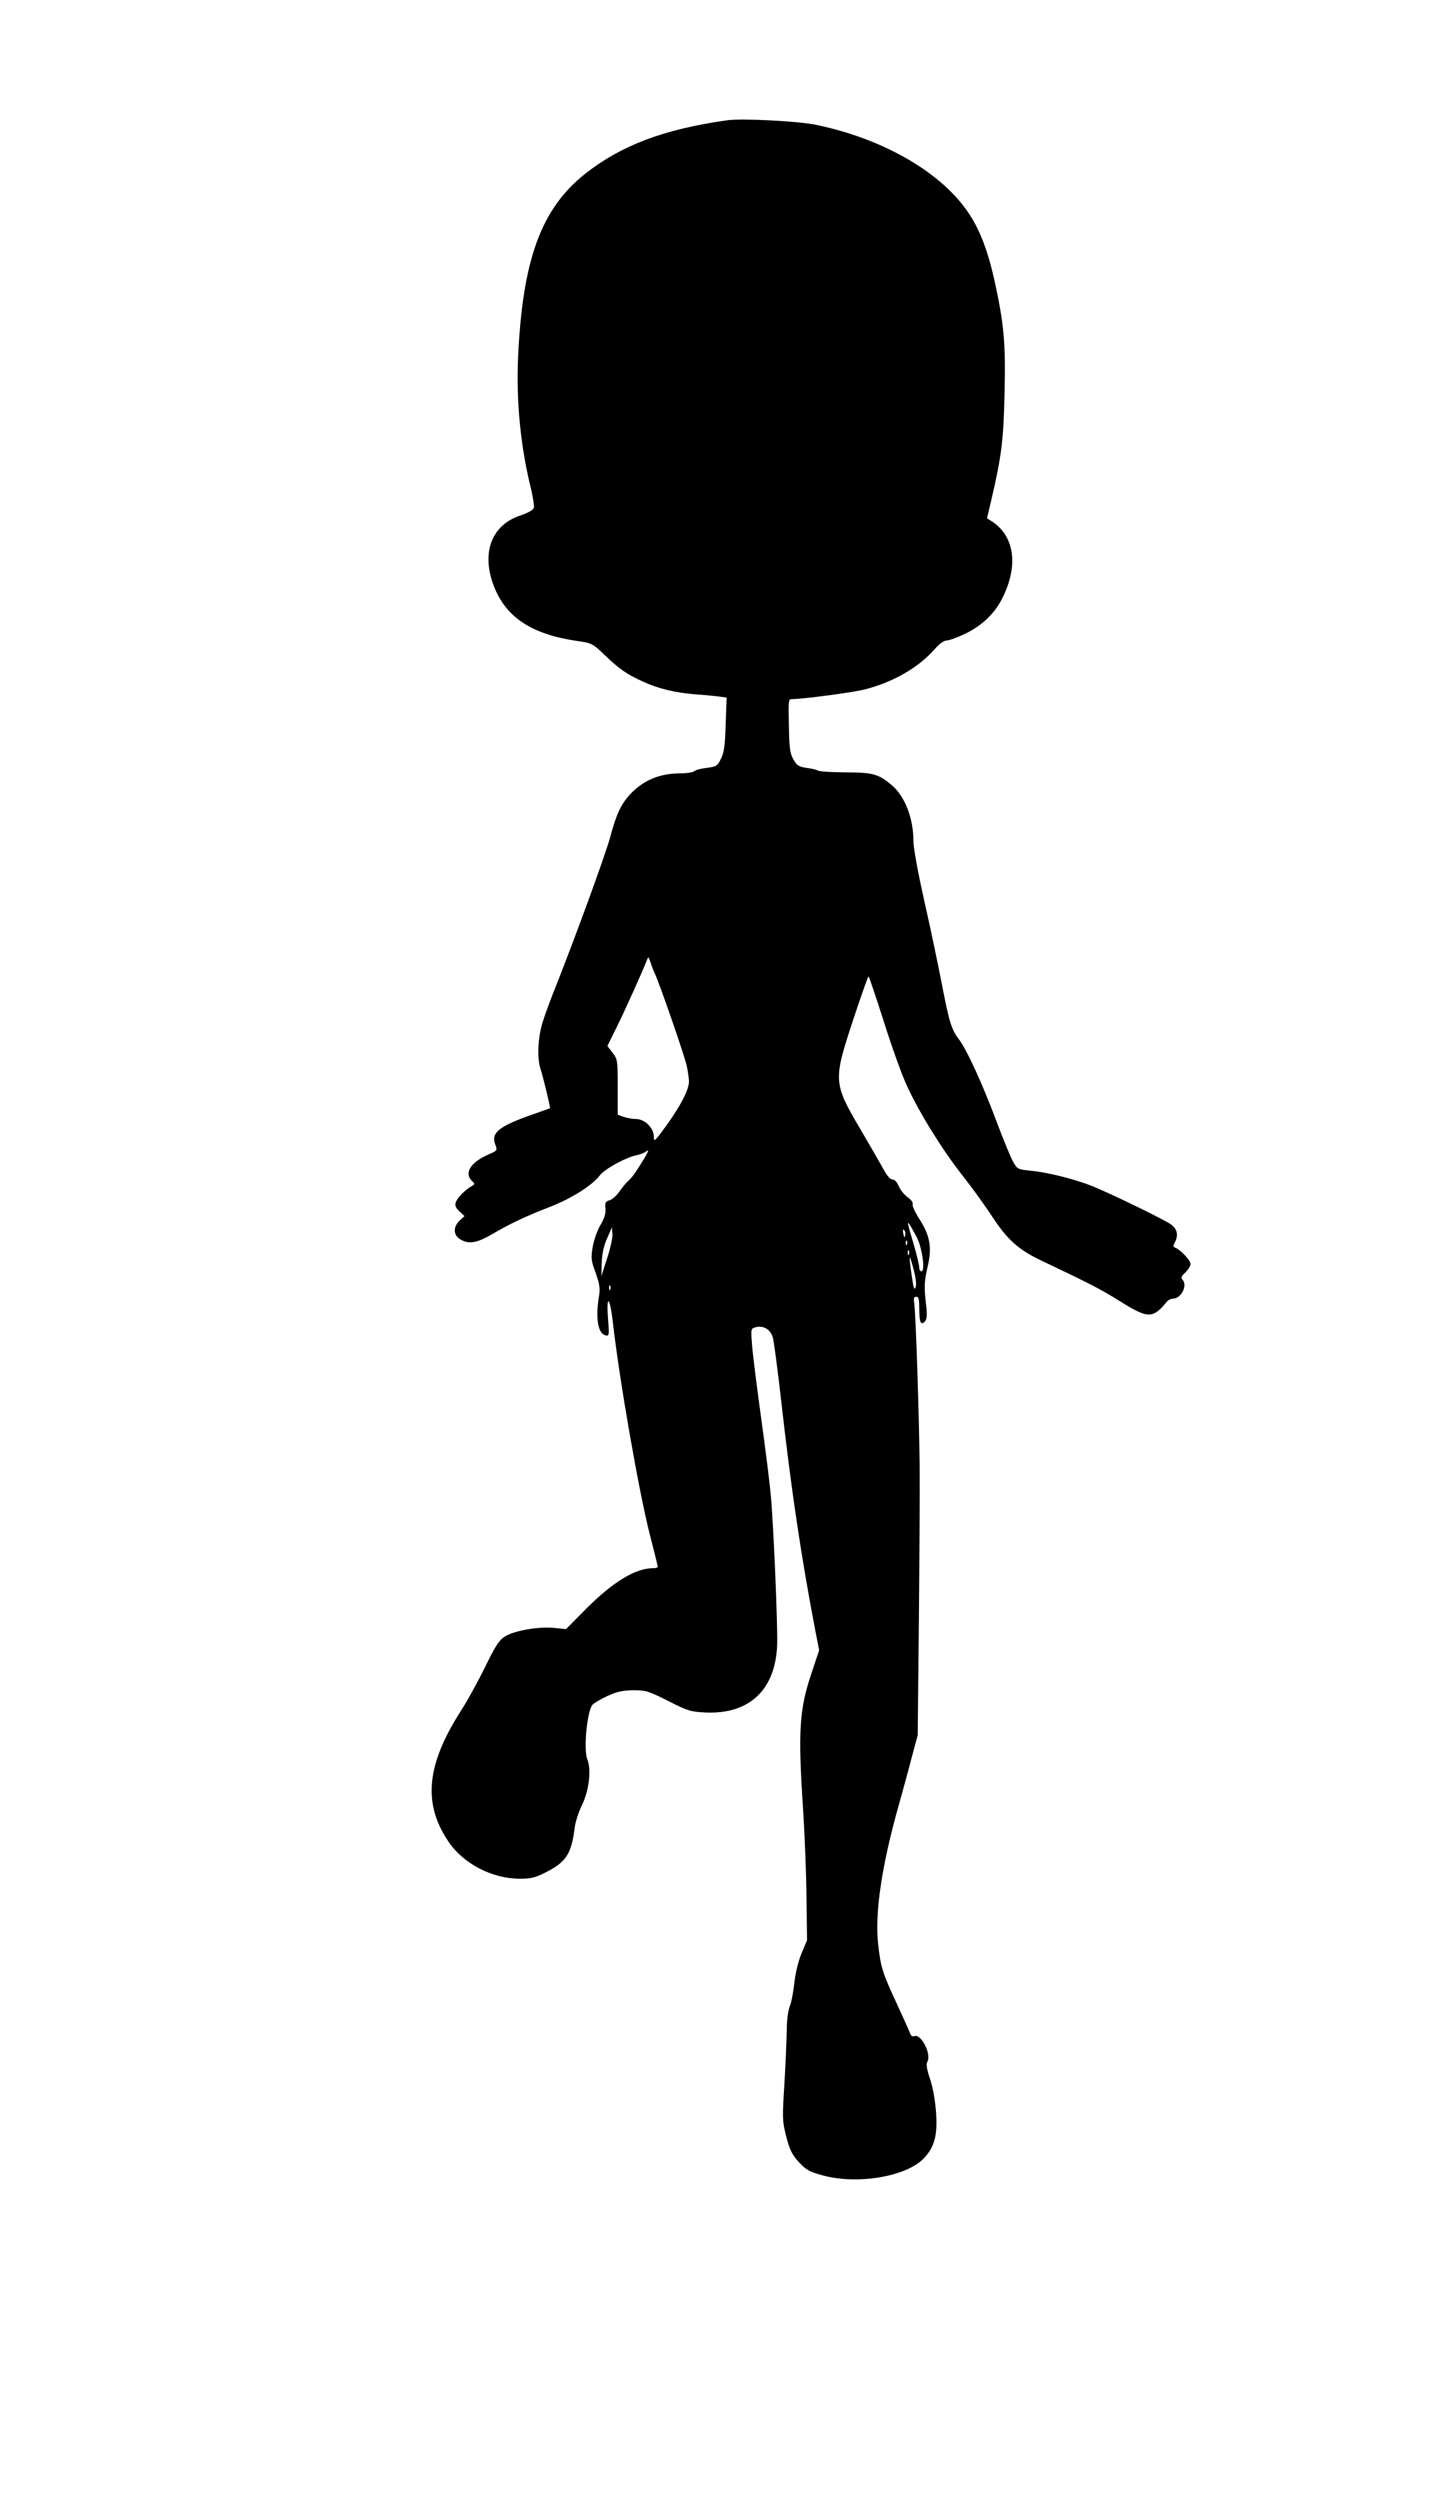 <svg version="1.0" xmlns="http://www.w3.org/2000/svg"
 width="746pt" height="1280pt" viewBox="0 0 746 1280"
 preserveAspectRatio="xMidYMid meet"><g transform="translate(0,1280) scale(0.1,-0.1)"
fill="#000000" stroke="none">
<path d="M3725 12184 c-326 -46 -543 -129 -727 -274 -227 -180 -322 -443 -344
-950 -9 -220 14 -453 67 -664 10 -44 17 -87 14 -97 -4 -11 -31 -26 -70 -39
-147 -49 -200 -191 -135 -360 61 -160 193 -247 420 -281 83 -12 85 -13 146
-71 74 -72 117 -102 200 -139 77 -35 162 -56 264 -64 41 -3 95 -8 119 -11 l44
-6 -5 -137 c-3 -108 -8 -145 -24 -176 -18 -37 -22 -40 -73 -47 -29 -3 -58 -11
-64 -17 -6 -6 -38 -11 -71 -11 -109 0 -193 -37 -261 -111 -45 -51 -67 -98 -99
-217 -24 -88 -173 -497 -274 -752 -28 -69 -60 -156 -72 -195 -24 -77 -29 -183
-11 -237 14 -42 52 -201 49 -203 -2 -1 -39 -14 -82 -29 -181 -63 -222 -96
-198 -158 11 -29 10 -30 -36 -50 -90 -39 -125 -94 -85 -134 17 -16 17 -18 -1
-28 -35 -20 -74 -61 -81 -83 -5 -17 1 -29 19 -46 l26 -24 -25 -23 c-33 -31
-33 -72 0 -94 45 -29 86 -23 171 27 96 55 156 84 294 138 110 43 215 110 253
160 23 32 134 93 190 104 18 4 38 12 45 17 25 21 14 -3 -47 -97 -14 -22 -33
-45 -42 -52 -8 -6 -28 -30 -44 -52 -15 -23 -39 -44 -52 -47 -21 -6 -24 -12
-21 -43 2 -26 -5 -49 -25 -83 -16 -27 -34 -76 -40 -112 -10 -58 -9 -69 15
-134 20 -58 24 -80 17 -119 -19 -114 -5 -194 35 -201 17 -4 18 2 11 90 -9 125
10 107 25 -22 33 -293 133 -867 190 -1090 22 -85 40 -158 40 -162 0 -5 -10 -8
-23 -8 -91 0 -204 -68 -345 -209 l-102 -103 -58 6 c-79 9 -211 -14 -257 -45
-29 -19 -48 -49 -99 -154 -35 -71 -89 -170 -121 -220 -179 -277 -200 -476 -70
-671 76 -116 225 -194 368 -194 56 0 79 5 130 31 108 54 135 95 152 234 4 28
20 78 37 112 36 74 49 182 27 235 -20 49 -1 248 27 279 8 9 43 29 77 45 49 22
77 28 132 29 65 0 77 -4 179 -55 102 -52 114 -55 193 -59 225 -9 357 118 365
349 3 98 -19 624 -33 765 -5 61 -28 241 -50 400 -22 160 -43 326 -46 371 -6
81 -6 81 20 88 40 10 75 -12 87 -53 5 -20 26 -175 45 -346 50 -439 100 -778
173 -1158 l19 -97 -38 -114 c-64 -189 -71 -299 -44 -706 8 -124 16 -324 17
-445 l3 -220 -29 -69 c-17 -43 -31 -101 -36 -150 -5 -45 -15 -99 -24 -121 -9
-24 -15 -74 -15 -125 -1 -47 -6 -168 -12 -270 -11 -177 -11 -189 9 -269 18
-69 29 -92 64 -131 37 -40 53 -50 119 -68 180 -51 436 -8 525 89 53 58 68 116
60 233 -5 63 -16 128 -31 171 -17 52 -21 75 -13 89 21 39 -33 143 -67 130 -9
-4 -17 1 -21 12 -4 11 -35 80 -69 154 -73 157 -82 183 -96 307 -17 156 18 395
102 696 22 78 54 194 70 257 l31 115 6 585 c3 322 5 675 4 785 -2 241 -20 797
-28 843 -4 24 -1 32 11 32 12 0 15 -13 15 -64 0 -68 9 -86 30 -61 9 11 11 34
5 83 -11 95 -10 118 9 201 22 95 10 156 -44 240 -22 34 -37 67 -34 75 3 8 -7
23 -26 36 -17 12 -37 37 -45 56 -9 21 -21 34 -32 34 -12 0 -30 21 -52 63 -19
34 -69 121 -111 192 -141 240 -142 250 -38 565 40 121 75 220 78 220 3 0 38
-105 79 -233 40 -127 93 -275 118 -327 64 -140 182 -329 285 -460 50 -63 118
-158 152 -210 78 -119 135 -170 256 -227 251 -119 302 -146 400 -207 142 -89
167 -89 238 -2 7 9 21 16 31 16 43 0 78 69 49 98 -9 9 -5 17 15 36 15 14 27
34 27 44 0 19 -54 75 -80 84 -10 3 -10 9 -1 25 20 38 13 70 -19 93 -34 25
-302 155 -400 195 -88 36 -231 72 -317 80 -68 7 -71 9 -91 44 -12 20 -51 115
-87 211 -72 192 -152 366 -191 417 -39 52 -50 85 -88 283 -20 102 -60 295 -91
430 -33 149 -55 269 -55 305 0 114 -43 226 -109 283 -68 58 -97 67 -236 67
-72 1 -136 4 -143 9 -7 4 -34 11 -59 14 -40 6 -50 12 -67 42 -18 30 -22 56
-24 173 -3 116 -2 137 11 137 60 0 316 34 379 50 146 38 273 111 356 205 24
28 48 45 61 45 12 0 55 15 94 34 88 41 158 108 197 192 79 164 56 311 -59 385
l-24 15 21 89 c54 229 64 314 69 555 6 256 -3 353 -53 580 -32 142 -72 249
-126 331 -136 212 -441 389 -788 460 -92 19 -382 34 -455 23z m-370 -4369 c25
-53 153 -422 164 -475 6 -28 11 -63 11 -78 0 -41 -41 -121 -114 -223 -62 -85
-66 -89 -66 -59 0 44 -47 90 -91 90 -18 0 -46 5 -63 11 l-31 11 0 142 c0 138
-1 142 -27 176 l-26 34 47 95 c42 84 134 289 156 346 7 18 8 17 17 -10 5 -16
15 -43 23 -60z m1342 -1350 c28 -54 45 -175 24 -175 -6 0 -11 8 -11 19 0 10
-11 59 -25 107 -39 134 -38 131 -25 114 6 -8 22 -37 37 -65z m-1587 -110 l-29
-90 2 70 c2 47 11 88 28 125 l24 55 3 -35 c1 -19 -11 -75 -28 -125z m1528 119
c-3 -14 -5 -12 -10 9 -3 19 -2 25 4 19 6 -6 8 -18 6 -28z m9 -46 c-3 -8 -6 -5
-6 6 -1 11 2 17 5 13 3 -3 4 -12 1 -19z m10 -50 c-3 -8 -6 -5 -6 6 -1 11 2 17
5 13 3 -3 4 -12 1 -19z m27 -91 c9 -35 12 -66 7 -79 -6 -17 -11 -3 -19 55 -18
121 -14 128 12 24z m-1557 -89 c-3 -8 -6 -5 -6 6 -1 11 2 17 5 13 3 -3 4 -12
1 -19z"/>
</g>
</svg>

